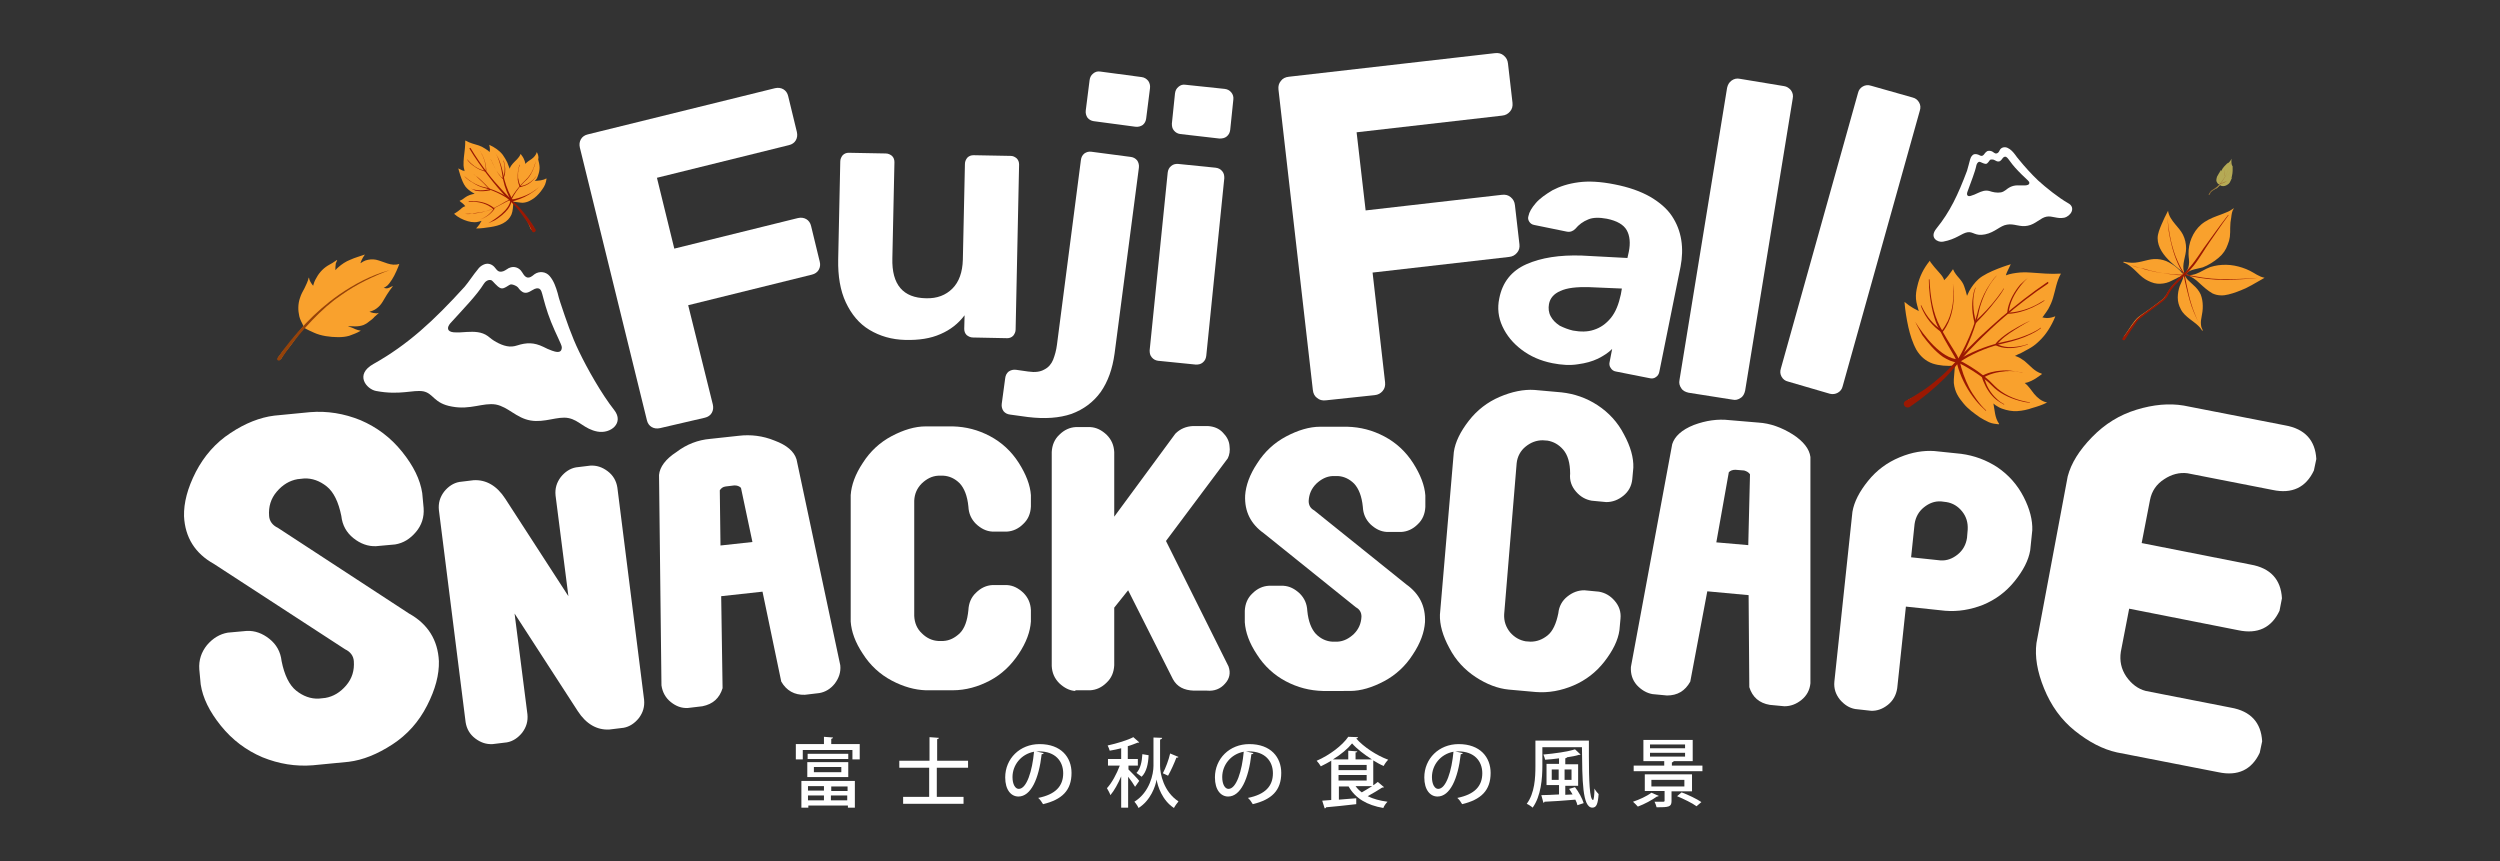 <?xml version="1.0" encoding="utf-8"?>
<!-- Generator: Adobe Illustrator 28.0.0, SVG Export Plug-In . SVG Version: 6.00 Build 0)  -->
<svg version="1.1" id="_ÉåÉCÉÑÅ__1" xmlns="http://www.w3.org/2000/svg" xmlns:xlink="http://www.w3.org/1999/xlink" x="0px"
	 y="0px" viewBox="0 0 720 248" style="enable-background:new 0 0 720 248;" xml:space="preserve">
<rect x="0" y="0" width="720" height="248" fill="#333333" stroke="none"/>
<style type="text/css">
	.st0{fill:#FFFFFF;}
	.st1{fill:#F9A12D;}
	.st2{fill:#9B1802;}
	.st3{fill:#B5AA55;}
	.st4{fill:#A07333;}
	.st5{fill:#964209;}
</style>
<g>
	<g>
		<path class="st0" d="M61.6,162.4c-5.4-3-8.3-7.6-8.6-13.7c-0.1-3.9,1-8.1,3.4-12.8c2.4-4.6,5.7-8.4,10-11.2
			c4.2-2.8,8.5-4.5,12.6-5l10.3-1c5-0.4,9.8,0.4,14.5,2.3c4.7,2,8.7,5,12,9.1s5.2,8,5.8,11.9l0.4,4.3c0.2,2.7-0.6,5-2.2,6.9
			c-1.7,2-3.6,3.2-6,3.6l-5.5,0.5c-2.3,0.1-4.5-0.7-6.5-2.3s-3.2-3.7-3.5-6.4c-0.8-4-2.2-6.9-4.2-8.5s-4.2-2.4-6.5-2.3l-1.9,0.2
			c-2.3,0.4-4.3,1.6-6,3.6s-2.4,4.3-2.2,7c0.1,1.5,1,2.7,2.5,3.4l37.8,24.7c5.4,3,8.3,7.6,8.6,13.7c0.1,3.9-1,8.1-3.4,12.8
			s-5.7,8.4-10,11.2s-8.5,4.5-12.6,5l-10.3,1c-5,0.4-9.8-0.4-14.5-2.3c-4.7-2-8.7-5-12-9.1c-3.3-4.1-5.2-8-5.8-11.9l-0.4-4.3
			c-0.2-2.7,0.6-5,2.2-7c1.7-2,3.7-3.2,6-3.6l5.5-0.5c2.3-0.1,4.5,0.7,6.5,2.3s3.2,3.7,3.5,6.4c0.8,4,2.2,6.9,4.2,8.5
			s4.2,2.4,6.5,2.3l1.9-0.2c2.3-0.4,4.3-1.6,6-3.6s2.4-4.3,2.2-7c-0.1-1.5-1-2.7-2.5-3.4L61.6,162.4z"/>
		<path class="st0" d="M141.9,214.3c-1.8,0.1-3.4-0.4-5-1.6c-1.6-1.2-2.5-2.8-2.8-4.7l-7.7-61.1c-0.2-2,0.3-3.7,1.5-5.3
			c1.2-1.5,2.7-2.5,4.4-2.8l4.1-0.5c3.6-0.2,6.7,1.6,9.1,5.3l18.2,28.1l-3.7-29c-0.2-2,0.3-3.7,1.5-5.3c1.2-1.5,2.7-2.5,4.4-2.8
			l4.1-0.5c1.8-0.1,3.4,0.4,5,1.6c1.6,1.2,2.5,2.8,2.8,4.7l7.7,61.1c0.2,2-0.3,3.7-1.5,5.3c-1.2,1.5-2.7,2.5-4.4,2.8l-4.1,0.5
			c-3.6,0.2-6.7-1.6-9.1-5.3l-18.2-28.1l3.7,29c0.2,2-0.3,3.7-1.5,5.3c-1.2,1.5-2.7,2.5-4.4,2.8L141.9,214.3z"/>
		<path class="st0" d="M204.5,126.4l8.3-0.9c3.4-0.4,6.9,0,10.3,1.4c3.5,1.3,5.6,3.1,6.3,5.4l12.6,59.3c0.2,2-0.4,3.7-1.6,5.3
			c-1.2,1.5-2.7,2.4-4.4,2.7l-4.2,0.5c-3,0.1-5.3-1.2-6.8-3.8l-5.4-25.9l-11.9,1.3l0.4,26.5c-0.9,2.9-2.8,4.6-5.8,5.2l-4.2,0.5
			c-1.8,0.1-3.4-0.5-4.9-1.7s-2.4-2.8-2.7-4.8l-0.7-60.6c0.2-2.3,1.9-4.6,5-6.6C197.8,127.9,201.1,126.7,204.5,126.4z M213.4,140.5
			c-0.5-0.5-1.1-0.7-1.9-0.7l-2.5,0.3c-0.8,0.1-1.3,0.5-1.7,1.1l0.2,15.9l9.2-1L213.4,140.5z"/>
		<path class="st0" d="M245,142.6c0.2-2.9,1.3-6,3.5-9.3c2.1-3.3,4.9-5.9,8.3-7.7c3.4-1.8,6.7-2.8,9.8-2.8h7.8
			c3.8,0.1,7.3,1,10.7,2.8c3.4,1.8,6.2,4.4,8.3,7.7c2.1,3.3,3.3,6.4,3.5,9.3v3.3c-0.1,2-0.8,3.7-2.2,5c-1.4,1.4-3,2.1-4.7,2.2h-4.2
			c-1.8-0.1-3.3-0.9-4.7-2.2c-1.4-1.4-2.1-3-2.2-5c-0.3-3.1-1.2-5.3-2.5-6.7c-1.4-1.4-3-2.1-4.7-2.2h-1.5c-1.8,0.1-3.3,0.9-4.7,2.2
			c-1.4,1.4-2.1,3-2.2,5v33.2c0.1,2,0.8,3.7,2.2,5c1.4,1.4,3,2.1,4.7,2.2h1.5c1.8-0.1,3.3-0.9,4.7-2.2c1.4-1.4,2.2-3.6,2.5-6.7
			c0.1-2,0.8-3.7,2.2-5c1.4-1.4,3-2.1,4.7-2.2h4.2c1.8,0.1,3.3,0.9,4.7,2.2c1.4,1.4,2.1,3,2.2,5v3.3c-0.2,2.9-1.3,6-3.5,9.3
			s-4.9,5.9-8.3,7.7s-7,2.8-10.7,2.8h-7.8c-3.1-0.1-6.4-1-9.8-2.8s-6.2-4.4-8.3-7.7c-2.2-3.3-3.3-6.4-3.5-9.3L245,142.6L245,142.6z"
			/>
		<path class="st0" d="M309.7,199c-1.7-0.1-3.2-0.9-4.6-2.2c-1.4-1.4-2.1-3-2.2-5v-61.6c0.1-2,0.8-3.7,2.2-5c1.4-1.4,3-2.1,4.7-2.2
			h4.2c1.8,0.1,3.3,0.9,4.7,2.2c1.4,1.4,2.1,3,2.2,5v18.6l17.6-23.9c1.4-1.4,3.1-2.1,5.1-2.2h4.2c1.8,0.1,3.3,0.7,4.4,1.9
			c1.1,1.1,1.8,2.4,1.9,3.8c0.2,1.4,0,2.6-0.5,3.6l-17.8,23.8l18,36.1c0.7,1.9,0.3,3.6-1,5c-1.3,1.5-3.1,2.2-5.2,2h-3.8
			c-2.8-0.1-4.8-1.1-6-3.3L324.9,170l-4,5v16.6c-0.1,2-0.8,3.7-2.2,5c-1.4,1.4-3,2.1-4.7,2.2h-4.3L309.7,199L309.7,199z"/>
		<path class="st0" d="M364,153.6c-3.8-2.7-5.6-6.3-5.4-10.9c0.2-2.9,1.3-6,3.5-9.3c2.1-3.3,4.9-5.9,8.3-7.7
			c3.4-1.8,6.7-2.8,9.8-2.8h7.8c3.8,0.1,7.3,1,10.7,2.8c3.4,1.8,6.2,4.4,8.3,7.7c2.1,3.3,3.3,6.4,3.5,9.3v3.3c-0.1,2-0.8,3.7-2.2,5
			c-1.4,1.4-3,2.1-4.7,2.2h-4.2c-1.8-0.1-3.3-0.9-4.7-2.2c-1.4-1.4-2.1-3-2.2-5c-0.3-3.1-1.2-5.3-2.5-6.7c-1.4-1.4-3-2.1-4.7-2.2
			h-1.5c-1.8,0.1-3.3,0.9-4.7,2.2c-1.4,1.4-2.1,3-2.2,5c0,1.2,0.5,2.1,1.6,2.7l26.5,21.3c3.8,2.7,5.6,6.3,5.4,10.9
			c-0.2,2.9-1.3,6-3.5,9.3c-2.1,3.3-4.9,5.9-8.3,7.7s-6.7,2.8-9.8,2.8H381c-3.8-0.1-7.3-1-10.7-2.8c-3.4-1.8-6.2-4.4-8.3-7.7
			c-2.2-3.3-3.3-6.4-3.5-9.3v-3.3c0.1-2,0.8-3.7,2.2-5c1.4-1.4,3-2.1,4.7-2.2h4.2c1.8,0.1,3.3,0.9,4.7,2.2c1.4,1.4,2.1,3,2.2,5
			c0.3,3.1,1.2,5.3,2.5,6.7c1.4,1.4,3,2.1,4.7,2.2h1.5c1.8-0.1,3.3-0.9,4.7-2.2c1.4-1.4,2.1-3,2.2-5c0-1.2-0.5-2.1-1.6-2.7
			L364,153.6z"/>
		<path class="st0" d="M418.7,130.2c0.4-2.9,1.9-5.9,4.3-9s5.4-5.4,8.9-6.9s6.9-2.2,10-2l7.8,0.7c3.7,0.4,7.2,1.6,10.4,3.7
			c3.2,2.1,5.8,4.9,7.6,8.4c1.9,3.5,2.8,6.7,2.7,9.6l-0.3,3.3c-0.2,2-1.1,3.6-2.6,4.8s-3.1,1.8-4.9,1.8l-4.2-0.4
			c-1.7-0.3-3.2-1.1-4.5-2.6s-1.9-3.2-1.7-5.2c0-3.1-0.7-5.4-2-6.9s-2.8-2.3-4.5-2.6l-1.4-0.1c-1.8,0-3.4,0.6-4.9,1.8
			c-1.5,1.2-2.4,2.9-2.6,4.8l-3.6,43.5c-0.1,2,0.5,3.7,1.7,5.2c1.3,1.5,2.8,2.3,4.5,2.6l1.4,0.1c1.8,0,3.4-0.6,4.9-1.8
			s2.5-3.4,3.1-6.4c0.2-2,1.1-3.6,2.6-4.8s3.1-1.8,4.9-1.8l4.2,0.4c1.7,0.3,3.2,1.1,4.5,2.6s1.9,3.2,1.7,5.2l-0.3,3.3
			c-0.4,2.9-1.9,5.9-4.3,9s-5.4,5.4-8.9,6.9s-7.2,2.2-10.9,1.9l-7.8-0.7c-3.1-0.3-6.3-1.5-9.5-3.6s-5.8-4.9-7.6-8.4
			c-1.9-3.5-2.8-6.7-2.7-9.6L418.7,130.2z"/>
		<path class="st0" d="M498.1,121l8.3,0.7c3.4,0.2,6.7,1.4,9.9,3.4c3.1,2,4.8,4.2,5.1,6.5v65.2c-0.2,2-1.1,3.6-2.6,4.8
			s-3.1,1.8-4.9,1.8l-4.2-0.4c-3-0.5-5-2.2-5.9-5.1l-0.2-26.5l-11.9-1.1l-4.9,26c-1.5,2.7-3.7,4-6.7,4l-4.2-0.4
			c-1.7-0.3-3.2-1.2-4.5-2.6c-1.3-1.5-1.8-3.2-1.7-5.2l11.9-64.2c0.7-2.2,2.7-4.1,6.2-5.5C491.3,121.1,494.7,120.6,498.1,121z
			 M504,136.6c-0.4-0.6-1-0.9-1.7-1.1l-2.5-0.2c-0.8,0-1.4,0.2-1.9,0.7l-3.6,20.2l9.2,0.8L504,136.6z"/>
		<path class="st0" d="M534.3,204.2c-1.7-0.3-3.1-1.2-4.4-2.7c-1.2-1.5-1.8-3.2-1.6-5.2l5.2-48.9c0.5-2.9,2-5.8,4.5-8.9
			c2.5-3.1,5.5-5.3,9.1-6.8s6.9-2,10-1.8l7.7,0.8c3.8,0.5,7.3,1.8,10.5,3.9c3.2,2.2,5.7,5,7.5,8.5s2.6,6.7,2.5,9.6l-0.6,5.8
			c-0.5,2.9-2,5.8-4.5,8.9c-2.5,3.1-5.5,5.3-9.1,6.8c-3.6,1.4-7.2,2-10.9,1.7l-11.3-1.2l-2.5,23.5c-0.3,2-1.2,3.6-2.7,4.8
			s-3.2,1.8-4.9,1.7L534.3,204.2z M566.7,152.5c0.1-2-0.4-3.7-1.6-5.2c-1.2-1.5-2.7-2.4-4.5-2.7l-1.6-0.2c-1.8-0.1-3.4,0.5-4.9,1.7
			s-2.4,2.8-2.7,4.8l-1,9.6l8.5,0.9c1.8,0.1,3.4-0.5,4.9-1.7s2.4-2.8,2.7-4.8L566.7,152.5z"/>
		<path class="st0" d="M595.5,137.2c1-3.8,3.3-7.5,7-11.3s7.9-6.4,12.8-7.9c4.9-1.5,9.4-1.9,13.6-1.2l29.2,5.7c5.7,1,8.7,4.3,9,9.7
			l-0.7,3.3c-2.3,4.9-6.3,6.8-11.9,5.6l-24.5-4.8c-2.3-0.3-4.6,0.3-6.7,1.7c-2.2,1.4-3.6,3.4-4.1,6l-2.4,12.4l31.4,6.2
			c5.7,1,8.7,4.3,9,9.7l-0.7,3.6c-2.3,4.9-6.3,6.8-11.9,5.6l-31.4-6.2l-2.4,12.4c-0.4,2.6,0.1,5,1.6,7.2c1.5,2.1,3.3,3.5,5.6,4.1
			l24.5,4.8c5.7,1,8.7,4.3,9,9.7l-0.7,3.3c-2.3,4.9-6.3,6.8-11.9,5.6l-29.2-5.7c-4.1-0.9-8.1-3-12.1-6.2s-6.9-7.3-8.9-12.2
			s-2.7-9.2-2.2-13.1L595.5,137.2z"/>
	</g>
	<g>
		<path class="st0" d="M190.1,123.3c-0.9,0.2-1.7,0.1-2.4-0.3s-1.2-1.1-1.4-2L167,42.5c-0.2-0.9-0.1-1.7,0.3-2.4
			c0.4-0.7,1.1-1.2,2-1.4l53.9-13.3c0.9-0.2,1.7-0.1,2.4,0.3s1.2,1.1,1.4,2l2.5,10.3c0.2,0.9,0.1,1.7-0.3,2.4
			c-0.4,0.7-1.1,1.2-2,1.4l-38,9.4l5,20.4l35.6-8.8c0.9-0.2,1.7-0.1,2.4,0.3c0.7,0.4,1.2,1.1,1.4,2l2.5,10.3
			c0.2,0.8,0.1,1.6-0.3,2.3c-0.4,0.7-1.1,1.2-2,1.4l-35.6,8.8l7.1,28.6c0.2,0.9,0.1,1.7-0.3,2.4c-0.4,0.7-1.1,1.2-2,1.4L190.1,123.3
			z"/>
		<path class="st0" d="M260.7,97.9c-3.9-0.1-7.3-1.1-10.3-2.9s-5.2-4.5-6.8-7.9s-2.3-7.6-2.2-12.4l0.6-28.2c0-0.7,0.3-1.3,0.7-1.8
			c0.5-0.5,1.1-0.7,1.7-0.7l10.7,0.2c0.7,0,1.3,0.3,1.8,0.7c0.5,0.5,0.7,1.1,0.7,1.8L257,74.4c-0.2,7.6,3.1,11.4,9.7,11.5
			c3.2,0.1,5.7-0.9,7.6-2.8s2.9-4.7,3-8.3l0.6-27.6c0-0.7,0.3-1.3,0.7-1.8c0.5-0.5,1.1-0.7,1.8-0.7l10.7,0.2c0.7,0,1.2,0.3,1.7,0.7
			c0.5,0.5,0.7,1.1,0.7,1.8l-1,47.5c0,0.7-0.3,1.3-0.7,1.8c-0.5,0.5-1.1,0.7-1.7,0.7l-9.9-0.2c-0.7,0-1.3-0.3-1.8-0.7
			c-0.5-0.5-0.7-1.1-0.7-1.8l0.1-3.9c-1.8,2.4-4.1,4.2-6.9,5.4C268,97.5,264.6,98,260.7,97.9z"/>
		<path class="st0" d="M290.9,119.4c-0.8-0.1-1.4-0.4-1.9-1c-0.4-0.6-0.6-1.3-0.5-2.1l1-7.4c0.1-0.8,0.4-1.4,1-1.9
			c0.6-0.4,1.3-0.6,2.1-0.5l3.5,0.5c2,0.3,3.5,0.1,4.7-0.6c1.2-0.6,2-1.6,2.5-2.8c0.5-1.3,0.9-2.7,1.1-4.3l6.9-53.2
			c0.1-0.8,0.4-1.4,1-1.9c0.6-0.4,1.2-0.6,2-0.5l11.4,1.5c0.7,0.1,1.3,0.4,1.8,1c0.4,0.6,0.6,1.3,0.5,2.1l-7,53.5
			c-0.6,4.4-1.9,8.1-4,11.1c-2.1,2.9-4.9,5-8.4,6.3c-3.5,1.2-7.7,1.5-12.6,0.9L290.9,119.4z M315,34.9c-0.7-0.1-1.3-0.4-1.8-1
			c-0.4-0.6-0.6-1.3-0.5-2.1l1.1-8.7c0.1-0.8,0.4-1.4,1-1.9s1.2-0.7,2-0.6l12,1.6c0.8,0.1,1.4,0.5,1.9,1.1c0.4,0.6,0.6,1.3,0.5,2.1
			l-1.1,8.7c-0.1,0.8-0.4,1.4-1,1.9c-0.6,0.4-1.3,0.6-2.1,0.5L315,34.9z"/>
		<path class="st0" d="M339.9,38.6c-0.7-0.1-1.3-0.4-1.8-1s-0.6-1.2-0.6-2l0.9-8.7c0.1-0.8,0.4-1.4,1-1.9s1.2-0.7,1.9-0.6l11.4,1.2
			c0.8,0.1,1.4,0.4,1.9,1s0.7,1.3,0.6,2.1l-0.9,8.7c-0.1,0.8-0.4,1.4-1,1.9s-1.3,0.6-2.1,0.6L339.9,38.6z M333.5,103.9
			c-0.7-0.1-1.3-0.4-1.8-1s-0.6-1.2-0.6-2l5.2-51.2c0.1-0.8,0.4-1.4,1-1.9s1.2-0.6,1.9-0.6l10.9,1.1c0.8,0.1,1.4,0.4,1.9,1
			s0.6,1.2,0.6,2l-5.2,51.2c-0.1,0.8-0.4,1.4-1,1.9s-1.2,0.6-2,0.6L333.5,103.9z"/>
		<path class="st0" d="M381.8,115.3c-1,0.1-1.8-0.1-2.5-0.7c-0.7-0.5-1.1-1.3-1.2-2.3l-9.9-86.5c-0.1-1,0.1-1.8,0.7-2.5
			c0.5-0.7,1.3-1.1,2.3-1.2l59.4-6.8c1-0.1,1.8,0.1,2.5,0.7c0.7,0.6,1.1,1.3,1.2,2.3l1.3,11.3c0.1,1-0.1,1.8-0.7,2.5
			s-1.3,1.1-2.3,1.2l-41.9,4.8l2.6,22.5l39.3-4.5c1-0.1,1.8,0.1,2.5,0.7c0.7,0.6,1.1,1.3,1.2,2.3l1.3,11.3c0.1,0.9-0.1,1.7-0.7,2.4
			c-0.6,0.7-1.3,1.1-2.3,1.2l-39.3,4.5l3.6,31.6c0.1,1-0.1,1.8-0.7,2.5s-1.3,1.1-2.3,1.2L381.8,115.3z"/>
		<path class="st0" d="M447.1,104.6c-3.5-0.7-6.4-2-8.9-3.9s-4.3-4.1-5.5-6.7s-1.5-5.3-0.9-8.1c0.9-4.6,3.5-7.9,7.8-9.8
			s9.6-2.7,15.9-2.5l13.2,0.7l0.4-1.8c0.5-2.5,0.3-4.6-0.6-6.2s-2.8-2.7-5.7-3.3c-2.2-0.4-4-0.4-5.4,0.2c-1.5,0.6-2.7,1.5-3.7,2.7
			c-0.7,0.7-1.5,1-2.5,0.8l-9.3-1.9c-0.7-0.1-1.2-0.5-1.5-1s-0.4-1-0.2-1.6c0.2-1.1,0.9-2.3,2.1-3.7c1.1-1.3,2.8-2.5,4.8-3.7
			c2.1-1.1,4.5-1.9,7.5-2.3c2.9-0.4,6.4-0.2,10.4,0.6c4.1,0.8,7.5,2,10.3,3.6c2.7,1.6,4.8,3.4,6.2,5.5c1.4,2.1,2.3,4.4,2.7,6.9
			c0.4,2.5,0.3,5.1-0.2,7.7l-6.1,30.2c-0.1,0.7-0.5,1.3-1,1.6c-0.5,0.4-1.2,0.5-1.9,0.3l-9.6-1.9c-0.7-0.1-1.2-0.5-1.5-1
			c-0.4-0.5-0.5-1.2-0.3-1.9l0.7-3.6c-1.1,1.1-2.5,2-4.1,2.8c-1.7,0.8-3.5,1.3-5.7,1.6C452.1,105.3,449.7,105.1,447.1,104.6z
			 M453,95.2c2.2,0.4,4.2,0.4,6-0.2c1.9-0.6,3.5-1.7,4.9-3.4c1.4-1.7,2.3-4,2.9-6.8l0.3-1.7l-9.4-0.4c-3.6-0.1-6.4,0.2-8.3,1.1
			c-1.9,0.8-3,2.1-3.3,3.8c-0.2,1.2-0.1,2.4,0.5,3.5s1.4,1.9,2.6,2.7C450.4,94.4,451.7,94.9,453,95.2z"/>
		<path class="st0" d="M486.3,113.1c-0.9-0.2-1.7-0.6-2.1-1.3c-0.5-0.7-0.7-1.5-0.5-2.4l13.7-84.1c0.2-0.9,0.6-1.6,1.3-2.1
			c0.7-0.5,1.5-0.7,2.4-0.5l12.7,2.1c0.8,0.1,1.5,0.6,2,1.2c0.5,0.7,0.7,1.5,0.5,2.4l-13.7,84.1c-0.2,0.9-0.6,1.7-1.3,2.1
			c-0.7,0.5-1.5,0.7-2.3,0.5L486.3,113.1z"/>
		<path class="st0" d="M515,109.9c-0.9-0.2-1.5-0.7-1.9-1.4c-0.4-0.7-0.5-1.5-0.2-2.4l22.2-79.3c0.2-0.9,0.7-1.5,1.4-1.9
			s1.5-0.5,2.4-0.2l12,3.4c0.8,0.2,1.4,0.7,1.8,1.4c0.4,0.7,0.5,1.5,0.2,2.4l-22.2,79.3c-0.2,0.9-0.7,1.5-1.4,1.9s-1.5,0.5-2.3,0.3
			L515,109.9z"/>
	</g>
	<g>
		<path class="st0" d="M239.4,214.3h8.2v4.4h-2.1V216h-14.3v2.7h-2v-4.4h8.1v-2.1l2.6,0.2c0,0.2-0.2,0.3-0.5,0.4V214.3z
			 M230.8,232.6v-7.7h15.4v7.7h-2V232h-11.4v0.6H230.8z M232.5,223.8v-4.3h11.8v4.3H232.5z M244.3,217.1v1.5h-11.7v-1.5H244.3z
			 M237.3,226.4h-4.6v1.3h4.6V226.4z M232.7,230.5h4.6v-1.4h-4.6V230.5z M234.4,220.9v1.5h7.9v-1.5H234.4z M244.1,227.8v-1.3h-4.7
			v1.3H244.1z M239.3,230.5h4.7v-1.4h-4.7V230.5z"/>
		<path class="st0" d="M278.7,221.1h-8.9v8.4h7.7v2h-17.4v-2h7.5v-8.4H259v-2h8.7v-6.8l2.7,0.2c0,0.2-0.2,0.3-0.5,0.4v6.2h8.9v2
			L278.7,221.1L278.7,221.1z"/>
		<path class="st0" d="M300.6,216.9c-0.1,0.2-0.3,0.3-0.6,0.3c-0.8,7.1-3.1,12.2-6.7,12.2c-2.1,0-3.8-1.9-3.8-5.5
			c0-5.4,4.2-9.6,9.9-9.6c6.2,0,9.2,3.8,9.2,8.3c0,5.1-2.8,7.7-8.2,9c-0.3-0.5-0.8-1.3-1.4-1.8c5-1,7.2-3.4,7.2-7.1
			c0-3.5-2.3-6.3-6.9-6.3c-0.3,0-0.6,0-0.9,0L300.6,216.9z M297.8,216.5c-3.8,0.7-6.2,3.9-6.2,7.3c0,2.1,0.8,3.4,1.8,3.4
			C295.7,227.2,297.3,222,297.8,216.5z"/>
		<path class="st0" d="M325,221.6c0.7,0.7,2.7,2.7,3.1,3.3l-1.2,1.7c-0.4-0.7-1.2-1.9-2-2.9v8.9h-2v-9c-0.9,2.1-2,4.1-3.1,5.4
			c-0.2-0.6-0.7-1.5-1-2c1.4-1.5,2.8-4.1,3.7-6.5h-3.4v-1.9h3.8v-3.1c-1.1,0.3-2.2,0.5-3.3,0.7c-0.1-0.4-0.4-1.1-0.6-1.5
			c2.7-0.6,5.7-1.5,7.4-2.4l1.7,1.5c-0.1,0.1-0.2,0.1-0.5,0.1c-0.8,0.3-1.7,0.7-2.8,1v3.7h2.9v1.9H325V221.6z M334.7,212.5
			c0,0.2-0.2,0.4-0.6,0.5v7.6c0,2.2,1,7.4,5.3,10.2c-0.4,0.5-1,1.3-1.3,1.9c-3.4-2.2-4.7-6.3-5-8.2l0,0c-0.3,1.9-1.7,6-5.2,8.2
			c-0.2-0.5-0.8-1.4-1.2-1.8c4.5-2.8,5.5-8.1,5.5-10.3v-8.2L334.7,212.5z M330.8,217.5c-0.1,2.5-0.6,4.8-2,6.2l-1.5-1.1
			c1.1-1.1,1.6-3.2,1.7-5.4L330.8,217.5z M339.4,218c-0.1,0.2-0.3,0.2-0.6,0.2c-0.6,1.6-1.6,3.8-2.4,5.2l-1.5-0.7
			c0.8-1.5,1.7-3.9,2.1-5.7L339.4,218z"/>
		<path class="st0" d="M361,216.9c-0.1,0.2-0.3,0.3-0.6,0.3c-0.8,7.1-3.1,12.2-6.7,12.2c-2.1,0-3.8-1.9-3.8-5.5
			c0-5.4,4.2-9.6,9.9-9.6c6.2,0,9.2,3.8,9.2,8.3c0,5.1-2.8,7.7-8.2,9c-0.3-0.5-0.8-1.3-1.4-1.8c5-1,7.2-3.4,7.2-7.1
			c0-3.5-2.3-6.3-6.9-6.3c-0.3,0-0.6,0-0.9,0L361,216.9z M358.2,216.5c-3.8,0.7-6.2,3.9-6.2,7.3c0,2.1,0.8,3.4,1.8,3.4
			C356.1,227.2,357.7,222,358.2,216.5z"/>
		<path class="st0" d="M395.6,226.1c0.4-0.3,0.8-0.6,1.2-0.9l1.8,1.5c-0.1,0.1-0.2,0.1-0.3,0.1c-0.1,0-0.1,0-0.2,0
			c-1.1,0.7-2.7,1.7-4.2,2.5c1.6,0.8,3.5,1.3,5.7,1.6c-0.4,0.4-1,1.2-1.2,1.8c-4.7-0.8-8.1-2.8-10-6.2h-2.8v3.8
			c1.6-0.1,3.3-0.3,5-0.4v1.7c-3.2,0.4-6.6,0.7-8.7,0.9c0,0.2-0.2,0.3-0.4,0.3l-0.7-2.2l2.6-0.2v-11.3c-1,0.6-2,1.1-3,1.6
			c-0.3-0.5-0.8-1.2-1.2-1.6c3.7-1.6,7.4-4.4,9.1-6.9l2.8,0.1c0,0.2-0.2,0.3-0.5,0.4c2.1,2.4,5.9,4.9,9.2,6.1
			c-0.5,0.5-1,1.2-1.3,1.8c-1-0.4-2-1-3-1.6v7.1L395.6,226.1L395.6,226.1z M390.5,218.7h4.6c-2.2-1.4-4.3-3-5.7-4.6
			c-1.2,1.5-3.2,3.2-5.5,4.6h4.4v-2.5l2.6,0.2c0,0.2-0.2,0.3-0.5,0.3v2H390.5z M385.5,220.3v1.5h8.1v-1.5H385.5z M385.5,223.2v1.6
			h8.1v-1.6H385.5z M390.4,226.4c0.5,0.7,1.1,1.3,1.8,1.8c0.9-0.5,2-1.2,3-1.8H390.4z"/>
		<path class="st0" d="M421.3,216.9c-0.1,0.2-0.3,0.3-0.6,0.3c-0.8,7.1-3.1,12.2-6.7,12.2c-2.1,0-3.8-1.9-3.8-5.5
			c0-5.4,4.2-9.6,9.9-9.6c6.2,0,9.2,3.8,9.2,8.3c0,5.1-2.8,7.7-8.2,9c-0.3-0.5-0.8-1.3-1.4-1.8c5-1,7.2-3.4,7.2-7.1
			c0-3.5-2.3-6.3-6.9-6.3c-0.3,0-0.6,0-0.9,0L421.3,216.9z M418.6,216.5c-3.8,0.7-6.2,3.9-6.2,7.3c0,2.1,0.8,3.4,1.8,3.4
			C416.5,227.2,418.1,222,418.6,216.5z"/>
		<path class="st0" d="M442.2,213.3h15.4c0,1.5,0,3,0,4.5c0,6.8,0.2,12.6,1.2,12.6c0.2,0,0.4-1.4,0.4-3.3c0.3,0.6,0.8,1.2,1.2,1.6
			c-0.2,2.8-0.6,3.9-1.8,3.9c-2.9,0-2.9-7.9-3-17.4h-11.4v5.4c0,3.6-0.4,8.7-2.8,12c-0.3-0.3-1.2-0.9-1.7-1.1
			c2.3-3.1,2.5-7.5,2.5-10.9L442.2,213.3L442.2,213.3z M452.9,228.8c-0.3-0.6-0.7-1.1-1-1.6l1.7-0.5c1.1,1.4,2.1,3.3,2.5,4.6
			l-1.8,0.6c-0.1-0.5-0.3-1-0.6-1.6c-3.3,0.3-6.7,0.5-8.9,0.6c0,0.2-0.2,0.3-0.3,0.3l-0.6-2.2c1.3,0,3.1-0.1,5.1-0.2v-2.7h-3.6V220
			h3.6v-1.6c-1.3,0.2-2.7,0.3-4,0.4c-0.1-0.4-0.3-1.1-0.5-1.5c3.3-0.3,7-0.8,9.1-1.5l1.6,1.5c-0.1,0.1-0.1,0.1-0.5,0.1
			c-0.9,0.3-2.1,0.5-3.4,0.7c0,0.1-0.2,0.2-0.5,0.3v1.7h3.7v6.2h-3.7v2.6L452.9,228.8z M446.9,224.6h2v-3h-2V224.6z M452.6,221.6h-2
			v3h2V221.6z"/>
		<path class="st0" d="M477.7,229.2c-0.1,0.2-0.3,0.2-0.5,0.2c-1.4,1-3.6,2.2-5.5,2.9c-0.3-0.4-1-1-1.4-1.4c1.8-0.6,4-1.6,5.3-2.6
			L477.7,229.2z M481.4,220.5h8.9v1.6h-19.8v-1.6h8.8v-1.3h-6v-6.1h14.2v6.1h-5.9l0,0h0.4c0,0.2-0.2,0.3-0.5,0.4v0.9L481.4,220.5
			L481.4,220.5z M487.2,227.9h-5.8v2.8c0,1.7-0.8,1.8-4.3,1.8c-0.1-0.5-0.4-1.2-0.6-1.6c1,0,2.2,0,2.5,0s0.4-0.1,0.4-0.3v-2.8h-5.7
			V223h13.6v4.9H487.2z M475.2,214.4v1.1h10.1v-1.1H475.2z M475.2,216.8v1.1h10.1v-1.1H475.2z M475.6,224.6v1.9h9.5v-1.9H475.6z
			 M488.6,232.2c-1.2-0.9-3.7-2.1-5.6-2.9l1.3-1.1c1.9,0.7,4.4,1.9,5.7,2.8L488.6,232.2z"/>
	</g>
	<g id="_x33__00000062873032484551550120000009159378509617216910_">
		<path id="_x32_6_00000085972621372524375910000004833423526630847132_" class="st1" d="M589.5,115.9c-1.5-0.3-2.7-1.3-3.7-2.5
			c-0.8-1-1.6-2.3-2.7-3.1c0.7-0.1,1.3-0.3,1.9-0.6c1.1-0.5,2-1.2,3-1.9c0.1,0,0-0.2,0-0.2c-2.1-0.6-3.3-2.3-4.9-3.6
			c-0.7-0.5-1.4-1-2.2-1.3c-0.2-0.1-0.4-0.1-0.6-0.2c0.3-0.1,0.6-0.3,0.8-0.4c0.8-0.3,1.5-0.7,2.2-1.1c1.4-0.7,2.7-1.5,3.8-2.6
			c2.1-1.9,3.7-4.5,4.8-7.2c0-0.1,0-0.1,0-0.1c-0.8,0.3-1.5,0.5-2.4,0.5c-0.4,0-0.9-0.1-1.3-0.2c0.2-0.2,0.4-0.5,0.6-0.8
			c0.4-0.5,0.7-1,1.1-1.6c0.6-1.1,1.1-2.2,1.4-3.3c0.7-2.3,1-4.7,2.2-6.8c0-0.1,0-0.1,0-0.1c-2.9,0.2-5.8-0.1-8.7-0.3
			c-1.4-0.1-2.7-0.1-4.1,0.1c-0.7,0.1-1.4,0.2-2.1,0.4c-0.3,0.1-0.6,0.2-0.9,0.3c0.1-0.4,0.2-0.7,0.4-1.1c0.3-0.7,0.7-1.4,1-2.1l0,0
			c0,0-6.8,2-9.3,4.3c-1.1,1-2,2.2-2.7,3.5c-0.2,0.4-0.4,0.9-0.6,1.3c-0.2-0.9-0.5-1.8-0.8-2.7c-0.3-0.9-0.8-1.6-1.4-2.3
			c-0.7-0.8-1.4-1.6-1.8-2.6c0-0.1-0.1,0-0.1,0c-0.1,0.1-0.1,0.2-0.2,0.3c-0.7,1-1.4,2-2.3,2.8c-0.2-0.9-0.9-1.6-1.5-2.3
			c-0.9-1-1.7-1.9-2.5-3c0,0,0,0,0-0.1s-0.1-0.2-0.1-0.2l-0.1,0.1c-1.7,2.1-2.9,4.5-3.5,7.2c-0.3,1.2-0.5,2.4-0.4,3.7
			c0.1,1.2,0.5,2.3,0.8,3.5c-0.6-0.4-1.2-0.6-1.8-1c-0.7-0.4-1.4-0.9-2.1-1.5c-0.2-0.2-0.2-0.1-0.2,0c0.2,2.4,0.6,4.8,1.1,7.1
			c0.5,2.2,1.2,4.5,2.3,6.5c1.1,1.9,2.7,3.3,4.7,4c1.8,0.6,4.3,0.8,6.2,0.6c-0.8,0.9-2.2,2.1-3.1,2.9c-6.9,6.2-8.4,5.9-10.2,7
			c-0.8,0.5,0.1,2,0.9,1.4c5.1-3.6,11.9-10.5,12.6-11.3c0,1-0.4,4-0.3,5c0.3,2.7,1.4,4.2,2.8,5.9c1.3,1.6,3,2.8,4.7,4
			c0.8,0.5,1.7,1,2.6,1.4c0.9,0.4,1.9,0.5,2.8,0.6c0.1,0,0.2-0.1,0.1-0.2c-1.2-1.7-1.2-3.8-1.6-5.8c0.2,0.2,0.4,0.3,0.6,0.5
			c0.6,0.4,1.3,0.8,1.9,1c1.4,0.5,2.9,0.8,4.4,0.7c1.5-0.1,2.9-0.4,4.3-0.9c1.4-0.4,3-0.9,4.3-1.6
			C589.7,116,589.6,115.9,589.5,115.9z"/>
		<g>
			<g>
				<path class="st2" d="M589.8,81.7c-4.4,2.9-8.6,6.2-12.6,9.6c-2.7,2.3-5.4,4.9-7.9,7.4c-1.5,1.5-3.2,3.3-4.5,4.9
					c-0.4,0.4-1.3,1.5-1.6,1.9c-0.9,1.1-1.9,2.1-2.8,3.1c-3.2,3.2-6.7,6.1-10.4,8.6c-0.5,0.3-1.1,0.2-1.5-0.3s-0.2-1.2,0.4-1.5
					c1.9-1,3.8-2.2,5.6-3.4c1.8-1.3,3.5-2.7,5.2-4.2c1.6-1.5,3.1-3.2,4.6-4.8c1.8-2,4-4.1,5.9-6c2-1.9,4.2-3.8,6.2-5.6
					c4.3-3.6,8.7-7.1,13.3-10.2c0.1,0,0.2,0,0.2,0C589.9,81.6,589.9,81.7,589.8,81.7L589.8,81.7z"/>
			</g>
		</g>
		<g>
			<g>
				<path class="st2" d="M575.2,79.2c-2.1,2.3-3.6,5.1-4.6,8.1c-0.3,0.8-0.5,1.6-0.7,2.5c-0.1,0.7-0.3,1.4-0.5,2.1
					c-1.2,4.3-3,8.4-5.1,12.3l-0.5-0.5c0.5-0.3,0.9-0.6,1.4-0.8c3.8-2.1,7.9-3.6,12.1-4.5c2.6-0.5,5.2-1.3,7.6-2.4
					c1-0.5,1.9-0.9,2.8-1.6h0.1v0.1c-0.9,0.7-1.8,1.2-2.8,1.7c-2.4,1.2-5,2-7.6,2.6c-4.1,0.9-8.2,2.5-11.8,4.7
					c-0.5,0.3-0.9,0.6-1.4,0.8c-0.3,0.2-0.7-0.2-0.5-0.5c1.7-2.9,3.2-6,4.4-9.2c0.5-1.3,0.9-2.7,1.3-4.1c0.2-0.8,0.4-1.7,0.7-2.5
					c0.7-2.2,1.7-4.3,3-6.2C573.7,80.9,574.4,79.9,575.2,79.2C575.2,79.1,575.2,79.1,575.2,79.2C575.3,79.1,575.3,79.2,575.2,79.2
					L575.2,79.2z"/>
			</g>
		</g>
		<g>
			<g>
				<path class="st2" d="M555.7,80.5c0.2,4.6,0.9,9.6,3.1,13.7c1.2,2.3,2.6,4.6,4,6.8c0.5,0.8,1,1.6,1.4,2.5
					c0.1,0.1,0.1,0.3,0.1,0.5l-0.2-0.3c0.5,0.2,0.9,0.5,1.4,0.7c2.7,1.5,5.2,3.2,7.4,5.2c0.5,0.5,1.1,1.1,1.6,1.6
					c2.3,2.3,5.4,3.7,8.6,4.4c0.5,0.1,1,0.2,1.5,0.3c0,0,0.1,0,0,0.1c0,0,0,0.1-0.1,0c-1-0.1-2-0.3-3-0.6c-2.9-0.8-5.8-2.2-7.9-4.4
					c-0.4-0.4-0.9-0.9-1.4-1.3c-2.6-2.1-5.5-3.9-8.5-5.4c-0.1-0.1-0.2-0.2-0.2-0.3c-0.1-0.4-0.4-0.9-0.6-1.3
					c-1.3-2.3-2.7-4.5-3.9-6.9c-0.7-1.3-1.4-2.6-1.8-4c-0.7-2.1-1.1-4.4-1.4-6.6c-0.2-1.6-0.3-3.2-0.3-4.7
					C555.6,80.4,555.7,80.4,555.7,80.5C555.7,80.4,555.7,80.4,555.7,80.5L555.7,80.5z"/>
			</g>
		</g>
		<g>
			<g>
				<path class="st2" d="M551.6,92.7c2.4,3.9,7.5,10.6,12.4,10.8c0.2,0,0.4,0.2,0.4,0.4c0.5,2.7,1.5,5.3,2.7,7.7
					c0.6,1.2,1.4,2.4,2.2,3.5s1.7,2.2,2.7,3.1v0.1h-0.1c-1-0.9-2-1.9-2.9-3c-2.2-2.7-3.9-5.8-5-9.2c-0.2-0.7-0.4-1.4-0.6-2.1
					l0.4,0.4c-1.5-0.1-2.9-0.8-4.2-1.6c-2.4-1.7-4.3-4-6-6.3C553,95.3,552.2,94,551.6,92.7C551.5,92.8,551.5,92.7,551.6,92.7
					L551.6,92.7L551.6,92.7z"/>
			</g>
		</g>
		<g>
			<g>
				<path class="st2" d="M562.5,82c0.1,0.6,0.1,1.2,0.2,1.8c0.1,3.5-0.4,7.2-2.2,10.3c-0.3,0.5-0.6,1-1,1.5
					c-0.1,0.1-0.2,0.1-0.3,0.1c-2.6-1.7-4.6-4.2-5.8-7.1l-0.2-0.6v-0.1h0.1l0.3,0.6c1.3,2.7,3.3,5.2,5.9,6.7l-0.3,0.1
					c0.7-0.9,1.3-1.9,1.8-2.9c1.4-3.1,1.8-6.7,1.5-10.1v-0.1v-0.1C562.4,82,562.4,82,562.5,82L562.5,82L562.5,82z"/>
			</g>
		</g>
		<g>
			<g>
				<path class="st2" d="M582.5,107.4c-0.3-0.1-0.9-0.2-1.2-0.3c-0.5-0.1-1.1-0.2-1.6-0.2c-0.4,0-1-0.1-1.4,0c-0.4,0-0.9,0-1.3,0.1
					c-0.1,0-0.8,0.1-0.9,0.1c-0.4,0.1-0.7,0.1-1.1,0.2c-1.3,0.3-2.5,0.7-3.7,1.4l0.1-0.3c0.5,2.5,1.8,4.8,3.7,6.5
					c0.6,0.6,1.3,1.1,2.1,1.5c0,0,0,0,0,0.1c0,0,0,0-0.1,0c-0.8-0.4-1.5-0.9-2.2-1.4c-1.7-1.4-2.9-3.3-3.7-5.3
					c-0.2-0.4-0.3-0.8-0.4-1.3c0-0.1,0-0.2,0.1-0.3c1.1-0.6,2.3-1,3.5-1.2c0.1,0,0.4-0.1,0.5-0.1c0.3,0,0.6-0.1,0.9-0.1
					c0.3,0,0.9-0.1,1.1-0.1c1.3-0.1,2.7,0.1,4,0.3c0.2,0,0.5,0.1,0.7,0.2l0.7,0.2C582.6,107.3,582.6,107.3,582.5,107.4
					C582.6,107.4,582.6,107.4,582.5,107.4L582.5,107.4z"/>
			</g>
		</g>
		<g>
			<g>
				<path class="st2" d="M569,82.8c-1.1,3-0.8,6.8,0.1,9.9l-0.3-0.1c2.3-2.1,4.5-4.4,6.4-6.9c0.4-0.6,1-1.3,1.4-1.9l0.4-0.7h0.1
					c0,0,0,0,0,0.1l-0.4,0.7c-0.4,0.6-0.9,1.4-1.4,2c-1.3,1.7-2.6,3.3-4.1,4.9c-0.7,0.8-1.5,1.5-2.2,2.3c-0.1,0.1-0.2,0.1-0.3,0
					c-0.7-2.5-0.9-5.1-0.5-7.7c0.1-0.8,0.3-1.6,0.6-2.3C568.9,82.9,568.9,82.8,569,82.8C569,82.7,569.1,82.8,569,82.8L569,82.8z"/>
			</g>
		</g>
		<g>
			<g>
				<path class="st2" d="M584.6,92.4c-0.1,0-0.2,0.1-0.3,0.2c-0.8,0.4-1.5,0.8-2.3,1.3c-2.1,1.3-4.3,2.6-6,4.3
					c-0.3,0.4-0.7,0.7-0.9,1.1L575,99c2,1.2,4.5,1.1,6.7,0.7c0.8-0.1,1.5-0.3,2.3-0.6c0.1,0,0.1,0.1,0,0.1c-0.7,0.3-1.5,0.5-2.3,0.7
					c-2.2,0.5-4.9,0.6-7-0.5c-0.1-0.1-0.1-0.2-0.1-0.2c0.3-0.5,0.6-0.8,1-1.2c1.1-1,2.3-1.9,3.6-2.7c1.3-0.8,2.6-1.5,3.9-2.2
					c0.4-0.2,0.8-0.4,1.3-0.6h0.1C584.7,92.3,584.7,92.3,584.6,92.4C584.7,92.3,584.7,92.4,584.6,92.4L584.6,92.4z"/>
			</g>
		</g>
		<g>
			<g>
				<path class="st2" d="M584,80.1c-0.8,0.6-1.4,1.4-2,2.1c-1.8,2.3-3.3,5-3.5,8l-0.2-0.2c0.5,0,1.1,0,1.7-0.1
					c2.6-0.4,5.2-1.3,7.5-2.7c0.4-0.2,0.8-0.5,1.2-0.7h0.1v0.1c-0.6,0.4-1.2,0.8-1.8,1.1c-2.1,1.2-4.5,2.1-6.9,2.5
					c-0.6,0.1-1.2,0.2-1.8,0.1c-0.1,0-0.2-0.1-0.2-0.2c0-0.5,0.1-1,0.2-1.5c0.6-2.4,1.9-4.7,3.5-6.6C582.5,81.4,583.2,80.6,584,80.1
					C584,80,584,80,584,80.1C584.1,80.1,584.1,80.1,584,80.1L584,80.1z"/>
			</g>
		</g>
	</g>
	<g id="_x33__00000060029694273653240710000006520125152614956941_">
		<path id="_x32_6_00000157274983271397904560000008318853517813264771_" class="st1" d="M154.6,43.8c-0.2,0.8-0.8,1.5-1.5,2
			c-0.6,0.4-1.3,0.8-1.8,1.4c-0.1-0.4-0.1-0.7-0.3-1.1c-0.2-0.6-0.6-1.2-1-1.7h-0.1c-0.4,1.1-1.4,1.8-2.2,2.7
			c-0.3,0.4-0.6,0.7-0.8,1.2c0,0.1-0.1,0.2-0.1,0.3c-0.1-0.2-0.1-0.3-0.2-0.5c-0.2-0.4-0.3-0.9-0.5-1.3c-0.4-0.8-0.8-1.5-1.3-2.2
			c-1-1.3-2.4-2.2-3.9-2.9c0,0-0.1,0,0,0c0.1,0.5,0.2,0.9,0.2,1.4c0,0.2-0.1,0.5-0.1,0.7c-0.1-0.1-0.3-0.3-0.4-0.4
			c-0.3-0.2-0.6-0.4-0.9-0.6c-0.6-0.4-1.2-0.7-1.8-0.9c-1.3-0.4-2.6-0.7-3.8-1.4H134c0,1.6-0.2,3.2-0.4,4.8
			c-0.1,0.8-0.1,1.5-0.1,2.3c0,0.4,0.1,0.8,0.2,1.2c0,0.2,0.1,0.3,0.1,0.5c-0.2-0.1-0.4-0.2-0.6-0.2c-0.4-0.2-0.8-0.4-1.2-0.6l0,0
			c0,0,0.9,3.8,2.1,5.3c0.5,0.6,1.2,1.2,1.9,1.6c0.2,0.1,0.5,0.3,0.7,0.4c-0.5,0.1-1,0.2-1.5,0.4s-0.9,0.4-1.3,0.7
			c-0.5,0.4-0.9,0.7-1.5,0.9c0,0,0,0,0,0.1l0.1,0.1c0.5,0.4,1.1,0.8,1.5,1.4c-0.5,0.1-0.9,0.4-1.3,0.8c-0.6,0.5-1.1,0.9-1.8,1.3l0,0
			c0,0-0.1,0-0.1,0.1l0,0c1.1,1,2.5,1.7,3.9,2.1c0.7,0.2,1.3,0.3,2,0.3s1.3-0.2,2-0.4c-0.2,0.3-0.4,0.7-0.6,1
			c-0.3,0.4-0.6,0.8-0.9,1.1c-0.1,0.1,0,0.1,0,0.1c1.3,0,2.7-0.2,4-0.4c1.3-0.2,2.6-0.5,3.7-1.1c1.1-0.6,1.9-1.4,2.4-2.5
			c0.4-1,0.5-2.4,0.5-3.5c0.5,0.5,1.1,1.3,1.5,1.8c3.3,4,3,4.9,3.6,5.9c0.3,0.5,1.1,0,0.8-0.5c-1.9-2.9-5.5-6.9-6-7.4
			c0.6,0,2.2,0.3,2.8,0.3c1.5-0.1,2.4-0.7,3.4-1.4c0.9-0.7,1.7-1.6,2.3-2.5c0.3-0.4,0.6-0.9,0.8-1.4s0.3-1,0.4-1.6
			c0-0.1-0.1-0.1-0.1-0.1c-1,0.6-2.1,0.6-3.3,0.7c0.1-0.1,0.2-0.2,0.3-0.3c0.3-0.3,0.5-0.7,0.6-1.1c0.3-0.8,0.5-1.6,0.5-2.4
			c0-0.8-0.2-1.6-0.4-2.4C155.2,45.3,155,44.5,154.6,43.8C154.7,43.7,154.6,43.7,154.6,43.8z"/>
		<g>
			<g>
				<path class="st2" d="M135.5,42.6c1.5,2.5,3.2,5,5,7.3c1.2,1.6,2.6,3.2,3.9,4.6c0.8,0.9,1.8,1.9,2.6,2.7c0.2,0.2,0.8,0.8,1,1
					c0.6,0.5,1.1,1.1,1.7,1.7c1.7,1.9,3.2,3.9,4.5,6.1c0.2,0.3,0.1,0.6-0.2,0.8c-0.3,0.2-0.7,0.1-0.8-0.3c-0.5-1.1-1.1-2.2-1.8-3.2
					c-0.7-1-1.4-2-2.2-3s-1.7-1.8-2.6-2.7c-1.1-1.1-2.2-2.3-3.2-3.5s-2-2.4-2.9-3.6c-1.9-2.5-3.7-5-5.3-7.7v-0.1
					C135.4,42.6,135.5,42.6,135.5,42.6L135.5,42.6z"/>
			</g>
		</g>
		<g>
			<g>
				<path class="st2" d="M133.7,50.7c1.3,1.2,2.8,2.2,4.4,2.8c0.4,0.2,0.9,0.3,1.4,0.4c0.4,0.1,0.8,0.2,1.2,0.3
					c2.4,0.8,4.6,1.9,6.7,3.2l-0.3,0.3c-0.2-0.3-0.3-0.5-0.4-0.8c-1.1-2.2-1.8-4.5-2.1-6.9c-0.2-1.5-0.6-2.9-1.1-4.3
					c-0.2-0.5-0.5-1.1-0.8-1.6l0,0l0,0c0.3,0.5,0.6,1,0.9,1.6c0.6,1.4,1,2.8,1.3,4.3c0.4,2.3,1.2,4.6,2.3,6.7
					c0.1,0.3,0.3,0.5,0.4,0.8c0.1,0.2-0.1,0.4-0.3,0.3c-1.6-1-3.3-2-5-2.7c-0.7-0.3-1.5-0.6-2.2-0.8c-0.4-0.1-0.9-0.3-1.4-0.4
					c-1.2-0.4-2.3-1.1-3.4-1.8C134.6,51.6,134.1,51.2,133.7,50.7C133.6,50.7,133.6,50.7,133.7,50.7L133.7,50.7L133.7,50.7z"/>
			</g>
		</g>
		<g>
			<g>
				<path class="st2" d="M133.9,61.6c2.6,0,5.4-0.3,7.7-1.4c1.3-0.6,2.6-1.3,3.9-2.1c0.5-0.2,0.9-0.5,1.4-0.7c0.1,0,0.2,0,0.3-0.1
					l-0.2,0.1c0.1-0.3,0.3-0.5,0.4-0.7c0.9-1.4,1.9-2.8,3.1-4c0.3-0.3,0.6-0.6,0.9-0.9c1.3-1.2,2.2-2.9,2.7-4.7
					c0.1-0.3,0.1-0.5,0.2-0.8l0,0l0,0c-0.1,0.6-0.2,1.1-0.4,1.6c-0.5,1.6-1.4,3.2-2.7,4.3c-0.2,0.2-0.5,0.5-0.7,0.7
					c-1.3,1.4-2.4,3-3.2,4.6c0,0.1-0.1,0.1-0.2,0.1c-0.2,0-0.5,0.2-0.8,0.3c-1.3,0.6-2.6,1.4-3.9,2c-0.7,0.3-1.5,0.7-2.3,0.9
					c-1.2,0.3-2.5,0.5-3.7,0.6C135.6,61.7,134.8,61.7,133.9,61.6C133.9,61.7,133.8,61.7,133.9,61.6
					C133.8,61.6,133.9,61.6,133.9,61.6L133.9,61.6z"/>
			</g>
		</g>
		<g>
			<g>
				<path class="st2" d="M140.6,64.3c2.2-1.3,6.1-3.9,6.4-6.6c0-0.1,0.1-0.2,0.2-0.2c1.5-0.2,3-0.7,4.4-1.3c0.7-0.3,1.4-0.7,2-1.1
					c0.6-0.4,1.3-0.9,1.8-1.4l0,0l0,0c-0.6,0.5-1.1,1.1-1.8,1.5c-1.6,1.2-3.4,2-5.3,2.6c-0.4,0.1-0.8,0.2-1.2,0.3l0.2-0.2
					c-0.1,0.9-0.5,1.6-1,2.3c-1,1.3-2.3,2.3-3.7,3.2C142.1,63.6,141.4,64,140.6,64.3L140.6,64.3L140.6,64.3L140.6,64.3z"/>
			</g>
		</g>
		<g>
			<g>
				<path class="st2" d="M134.9,57.9c0.3,0,0.7,0,1,0c2,0,4,0.4,5.7,1.5c0.3,0.2,0.5,0.4,0.8,0.6c0.1,0,0.1,0.1,0,0.2
					c-1,1.4-2.5,2.5-4.1,3l-0.3,0.1l0,0l0,0l0.3-0.1c1.6-0.6,3-1.7,3.9-3.1v0.2c-0.5-0.4-1-0.8-1.6-1.1c-1.7-0.9-3.7-1.2-5.6-1.1
					C135,57.9,135,57.9,134.9,57.9C135,57.9,134.9,57.9,134.9,57.9L134.9,57.9L134.9,57.9L134.9,57.9z"/>
			</g>
		</g>
		<g>
			<g>
				<path class="st2" d="M149.7,47.4c0,0.2-0.1,0.5-0.2,0.7c-0.1,0.3-0.1,0.6-0.2,0.9c0,0.2-0.1,0.6-0.1,0.8s0,0.5,0,0.7
					c0,0.1,0,0.4,0,0.5c0,0.2,0,0.4,0.1,0.6c0.1,0.7,0.3,1.4,0.7,2.1l-0.1-0.1c1.4-0.2,2.7-0.9,3.7-1.9c0.3-0.3,0.6-0.7,0.9-1.1l0,0
					l0,0c-0.2,0.4-0.5,0.8-0.9,1.2c-0.8,0.9-1.9,1.6-3.1,1.9c-0.2,0.1-0.5,0.1-0.7,0.2c-0.1,0-0.1,0-0.1-0.1c-0.3-0.6-0.5-1.3-0.6-2
					c0-0.1,0-0.2,0-0.3c0-0.2,0-0.3,0-0.5c0-0.1,0-0.5,0-0.6c0-0.7,0.1-1.5,0.3-2.2c0-0.1,0.1-0.3,0.1-0.4
					C149.5,47.8,149.6,47.4,149.7,47.4C149.6,47.4,149.6,47.4,149.7,47.4L149.7,47.4L149.7,47.4z"/>
			</g>
		</g>
		<g>
			<g>
				<path class="st2" d="M135.6,54.3c1.7,0.7,3.8,0.6,5.5,0.2l-0.1,0.2c-1.1-1.4-2.4-2.6-3.7-3.8c-0.3-0.3-0.7-0.6-1-0.8l-0.4-0.3
					l0,0l0,0l0.4,0.3c0.3,0.2,0.7,0.6,1.1,0.8c0.9,0.7,1.8,1.6,2.6,2.4c0.4,0.4,0.8,0.9,1.2,1.3c0,0,0,0.1,0,0.2
					c-1.4,0.3-2.9,0.4-4.3,0.1C136.5,54.7,136,54.5,135.6,54.3C135.6,54.3,135.5,54.3,135.6,54.3C135.5,54.3,135.5,54.2,135.6,54.3
					L135.6,54.3z"/>
			</g>
		</g>
		<g>
			<g>
				<path class="st2" d="M141.3,45.8c0,0,0.1,0.1,0.1,0.2c0.2,0.4,0.4,0.9,0.6,1.3c0.6,1.2,1.3,2.5,2.2,3.5c0.2,0.2,0.4,0.4,0.6,0.5
					h-0.1c0.7-1.1,0.7-2.5,0.6-3.7c-0.1-0.4-0.2-0.9-0.3-1.3c0,0,0-0.1,0.1,0c0.1,0.4,0.2,0.8,0.3,1.3c0.2,1.3,0.2,2.8-0.5,3.9
					c0,0-0.1,0.1-0.1,0c-0.2-0.2-0.5-0.4-0.6-0.6c-0.6-0.6-1-1.4-1.4-2.1c-0.4-0.7-0.8-1.5-1.1-2.2
					C141.5,46.4,141.4,46.1,141.3,45.8C141.3,45.9,141.3,45.8,141.3,45.8L141.3,45.8L141.3,45.8L141.3,45.8z"/>
			</g>
		</g>
		<g>
			<g>
				<path class="st2" d="M134.5,45.8c0.3,0.4,0.7,0.8,1.1,1.2c1.2,1.1,2.7,2,4.4,2.2l-0.1,0.1c0-0.3,0-0.6,0-1
					c-0.1-1.5-0.6-2.9-1.3-4.2c-0.1-0.2-0.2-0.5-0.4-0.7l0,0l0,0c0.2,0.3,0.4,0.7,0.6,1c0.6,1.2,1.1,2.5,1.2,3.9c0,0.3,0.1,0.7,0,1
					c0,0.1-0.1,0.1-0.1,0.1c-0.3,0-0.6-0.1-0.8-0.2c-1.4-0.4-2.5-1.2-3.6-2.1C135.1,46.7,134.7,46.3,134.5,45.8
					C134.4,45.8,134.4,45.8,134.5,45.8C134.4,45.8,134.4,45.8,134.5,45.8L134.5,45.8z"/>
			</g>
		</g>
	</g>
	<g id="_x31_5_00000176743999405944222480000000446947888358684298_">
		<path id="_x31_7_00000039847206734810855320000016652805049993882797_" class="st1" d="M652.2,80c-1.6-0.3-2.8-1.3-4.2-2
			s-2.9-1.2-4.5-1.5s-3.2-0.3-4.7-0.1c-0.8,0.1-1.5,0.3-2.2,0.5c-0.8,0.3-1.6,0.7-2.3,1.1c-1.1,0.6-2.5,1.3-3.8,1.2
			c-0.2,0-0.3,0-0.5-0.1c-0.1,0-0.3-0.1-0.4-0.1c0,0,0,0-0.1,0c0,0,0.5-0.5,0.6-0.6c0.9-0.8,2.9-1,4.3-1.4c0.8-0.3,1.6-0.7,2.4-1.2
			c0.8-0.5,1.5-1,2.2-1.6c1.2-1,2.1-2.3,2.6-3.8c0.3-0.7,0.5-1.4,0.6-2.2c0.1-0.9,0.1-1.7,0.1-2.6c0-1,0.1-2,0.3-3
			c0.1-0.8,0.2-1.8,0.7-2.5c0.1-0.1,0.1-0.2,0-0.1c-0.7,0.5-1.4,0.9-2.2,1.2c-0.9,0.4-1.8,0.7-2.6,1c-1.6,0.6-3.2,1.3-4.6,2.5
			c-2.4,2.1-3.7,5.4-3.6,8.5c0,1,0.3,2,0.1,3.1c-0.1,1-0.6,1.9-1.3,2.5c0-0.1-0.1-0.4-0.1-0.4c-0.7-2.3,0.6-4.6,0.6-6.9
			c0-1.3-0.3-2.7-0.9-3.9c-0.6-1.2-1.5-2.1-2.3-3.1c-0.9-1.1-1.8-2.3-2-3.8v-0.1v0.1c-0.7,1.3-1.3,2.6-1.9,4
			c-0.5,1.2-1.1,2.6-1.1,3.9c0,2.7,1.8,5,3.7,6.8c0.6,0.6,1.3,1.1,2,1.7s1.4,1,1.8,1.8c-0.5-0.1-0.8-0.7-1.1-1
			c-0.5-0.5-1-0.9-1.5-1.3c-1-0.7-2.1-1.4-3.3-1.7c-1.1-0.3-2.3-0.4-3.5-0.2c-1.2,0.2-2.4,0.6-3.6,0.8c-1.4,0.3-2.7,0.2-4.1-0.1
			h-0.1c0,0,0,0-0.1,0c0,0-0.1,0-0.1,0.1c0,0,0,0.1,0.1,0.1c2.6,0.9,4,3.4,6.2,4.8c1,0.6,2.3,1.2,3.5,1.3c1.2,0.1,2.4-0.1,3.4-0.5
			c0.7-0.3,1.4-0.7,2.1-1c0.3-0.2,0.7-0.4,1-0.5c0.2-0.1,0.4-0.2,0.6-0.3c-0.4,0.4-0.9,0.9-1.3,1.3c-0.5,0.6-1.1,1.2-1.6,1.8
			c-0.5,0.6-0.9,1.2-1.3,1.9c-0.2,0.3-0.3,0.7-0.6,0.9c-0.3,0.4-0.6,0.8-0.9,1c-1.3,1-2.7,2.1-4,3c-1.3,1-2.8,1.7-3.8,3
			c-1.2,1.5-2.1,3.1-3.2,4.6c-0.2,0.3,0.3,0.6,0.4,0.3c0.9-1.4,1.8-2.9,2.8-4.3c0.5-0.7,1.1-1.2,1.7-1.7c0.6-0.5,1.3-1,2-1.5
			c1.4-1,2.8-2,4.1-3c0.6-0.5,1.1-1.1,1.5-1.7c0.4-0.7,0.7-1.4,1.1-2c0.6-0.7,1.3-1.4,2-2c0.5-0.5,1-0.9,1.5-1.5
			c0,0.4-0.1,0.8-0.3,1.2c-0.2,0.6-0.5,1.1-0.7,1.6c-0.4,1.1-0.6,2.3-0.6,3.4c0,1.2,0.3,2.3,0.9,3.4c0.6,1.2,1.6,2,2.6,2.8
			c1.3,1,2.7,1.9,3.5,3.3c0.1,0.1,0.2,0,0.2-0.1l0,0c-0.1-0.2-0.3-0.6-0.4-0.9c-0.2-0.8-0.2-1.7,0-2.6c0.1-0.6,0.2-1.2,0.3-1.8
			c0.1-0.6,0.1-1.2,0.1-1.7c0-1.1-0.2-2.3-0.6-3.3c-0.5-1.1-1.2-1.9-2.1-2.7c-0.5-0.5-1.1-1-1.6-1.5c-0.2-0.2-0.4-0.5-0.6-0.8
			c-0.2-0.3-0.3-0.5-0.3-0.8c0,0,0.2,0,0.7,0.2c1.3,0.5,2.5,1.3,3.5,2.3c1.2,1.1,2.4,2.2,3.8,3c1.5,0.7,3.1,0.7,4.6,0.3
			c1.7-0.4,3.4-1.1,5-1.8C648.7,82.1,652.1,80,652.2,80C652.3,80,652.3,80,652.2,80z"/>
		<g>
			<g>
				<path class="st2" d="M611.3,97.4c1.4-1.8,2.6-3.7,4.1-5.5c0.3-0.3,0.7-0.6,1-0.9c2.1-1.6,4.3-3.1,6.3-4.7
					c0.1-0.1,0.2-0.2,0.2-0.2c0.3-0.3,0.6-0.6,0.8-1c0.4-0.7,0.8-1.5,1.3-2.2c0.7-0.9,1.5-1.6,2.2-2.5c0.5-0.5,1-1.1,1.6-1.5
					c0.9-0.8,1.7-1.7,2.5-2.7c1.2-1.5,2.3-3.2,3.4-4.8c2.3-3.2,4.6-6.4,7-9.5c0,0,0,0,0.1,0c0,0,0,0,0,0.1c-1.2,1.6-2.3,3.2-3.4,4.8
					c-1.4,2-2.8,4-4.1,6.1c-0.8,1.2-1.6,2.5-2.5,3.6c-0.9,1-1.7,2.1-2.8,3c-0.8,0.7-1.5,1.6-2.3,2.3c-0.4,0.4-0.8,0.9-1.2,1.4
					c-0.2,0.3-0.4,0.6-0.6,0.9c-0.2,0.4-0.5,0.8-0.7,1.3c-0.1,0.2-0.3,0.4-0.5,0.6c-0.1,0.1-0.3,0.3-0.4,0.4
					c-0.2,0.2-0.5,0.4-0.7,0.6c-2.2,1.7-4.5,3.3-6.6,5c-0.2,0.2-0.4,0.4-0.5,0.6c-1.2,1.6-2.4,3.4-3.5,5.2c-0.1,0.2-0.4,0.3-0.6,0.1
					C611.2,97.9,611.2,97.6,611.3,97.4L611.3,97.4z"/>
			</g>
		</g>
		<g>
			<g>
				<path class="st2" d="M624.3,62.8c0,1.4,0.3,2.8,0.5,4.3c0.1,0.7,0.3,1.4,0.4,2.1c0.5,2.1,1.1,4.2,2,6.1c0.6,1.3,1.2,2.6,2.1,3.7
					l-0.1-0.1c3.4,0.9,6.9,1.4,10.5,1.5c0.6,0,1.4,0,2,0c2,0,4-0.1,6-0.2c0.9,0,1.8-0.1,2.6-0.2l0,0l0,0c-0.4,0.1-0.9,0.1-1.3,0.2
					c-2.4,0.2-4.9,0.3-7.3,0.4c-0.4,0-0.9,0-1.3,0c-3.1,0-6.2-0.4-9.3-1c-0.7-0.1-1.3-0.3-2-0.4c0,0-0.1,0-0.1-0.1
					c-0.2-0.3-0.4-0.6-0.6-0.9c-1.7-2.9-2.7-6.1-3.4-9.4c-0.3-1.3-0.5-2.7-0.6-4C624.3,64.1,624.3,63.5,624.3,62.8
					C624.2,62.9,624.2,62.8,624.3,62.8C624.2,62.8,624.2,62.8,624.3,62.8L624.3,62.8L624.3,62.8z"/>
			</g>
		</g>
		<g>
			<g>
				<path class="st2" d="M613.5,76.3c3.1,1,6.3,2,9.6,2.4c1.9,0.2,3.8,0.5,5.8,0.4h0.1l0,0l0,0c0.1,0,0.2,0.1,0.2,0.1
					c0.7,3.7,1.4,7.4,2.8,10.9c0.5,1.2,0.9,2.3,1.5,3.4l0,0l0,0c-0.6-1.1-1.1-2.3-1.6-3.4c-1-2.3-1.6-4.7-2.2-7.2
					c-0.3-1.2-0.6-2.4-0.8-3.7l0.2,0.1H629c-1.3,0-2.6-0.1-3.8-0.3c-2.6-0.3-5.2-0.8-7.7-1.6C616,77.2,614.8,76.8,613.5,76.3
					L613.5,76.3L613.5,76.3L613.5,76.3z"/>
			</g>
		</g>
	</g>
	<g id="_x32_9_00000013178246543587510620000008126120234200864948_">
		<path id="_x31_4_00000085249995880153372170000011613130381212545458_" class="st3" d="M642.7,45.7L642.7,45.7
			c-0.3,0.6-0.7,1.1-1.2,1.4c0-0.1,0-0.2,0.1-0.3l0,0l0,0c-0.1,0.1-0.2,0.3-0.3,0.4c-0.1,0.1-0.1,0.1-0.2,0.2
			c-0.3,0.3-0.6,0.6-0.9,1c-0.2,0.3-0.4,0.7-0.6,1v-0.1c0-0.1,0-0.2,0-0.3v-0.1l0,0l0,0c-0.1,0.3-0.3,0.5-0.4,0.8
			c-0.1,0.1-0.1,0.2-0.2,0.3c-0.2,0.3-0.3,0.6-0.5,0.9c-0.1,0.4-0.2,0.7-0.2,1s0.1,0.5,0.3,0.8l0,0c0.1,0.2,0.4,0.4,0.6,0.4
			c0,0-0.2,0.5-1.1,1.1c-0.1,0.1-0.2,0.2-0.4,0.3c-0.1,0.1-0.2,0.1-0.3,0.2c-0.5,0.3-0.8,0.8-1.1,1.2V56l0,0c0.1,0,0.1,0,0.1-0.1
			c0.1-0.3,0.3-0.5,0.5-0.7c0.3-0.3,0.6-0.5,1-0.7c0.1-0.1,0.2-0.1,0.4-0.2c0.2-0.1,0.4-0.3,0.6-0.5c0.1-0.1,0.2-0.2,0.3-0.3
			c0,0,0,0,0.1-0.1c0,0,0-0.1,0.1-0.1l0,0c0.1,0.1,0.1,0.1,0.2,0.2c0.3,0.1,0.6,0.1,0.7,0.1c0.6,0,1.1-0.3,1.6-0.7
			c0.2-0.2,0.4-0.5,0.5-0.8c0-0.1,0.1-0.1,0.1-0.2c0.1-0.3,0.2-0.5,0.4-0.8l0,0l0,0l0,0l0,0l0,0l0,0l0,0c-0.1,0.1-0.2,0.1-0.3,0.2
			c0.1-0.2,0.2-0.4,0.2-0.6c0.1-0.5,0.2-1,0.2-1.5c0-0.2,0-0.3,0-0.5c0-0.3,0-0.5,0-0.8c0-0.1,0-0.2,0-0.2s0,0,0-0.1l0,0
			c0,0.1-0.1,0.2-0.1,0.3C642.6,47.1,642.6,46.4,642.7,45.7C642.8,45.7,642.7,45.7,642.7,45.7z"/>
		<g>
			<g>
				<path class="st4" d="M636.1,56c0.2-0.4,0.5-0.9,0.9-1.2s0.8-0.5,1.2-0.8c0.1-0.1,0.3-0.2,0.4-0.3c0.2-0.2,0.3-0.4,0.5-0.5
					c1.3-1.5,2.4-3.2,2.9-5.1c0.1-0.2,0.1-0.4,0.2-0.6c0.1-0.2,0.2-0.4,0.2-0.7l0,0l0,0c-0.1,0.2-0.2,0.4-0.2,0.7
					c-0.1,0.2-0.1,0.4-0.2,0.6c-0.5,1.9-1.5,3.6-2.7,5.1l-0.1,0.1c-0.1,0.1-0.3,0.3-0.4,0.4c-0.1,0.1-0.2,0.2-0.3,0.3
					c-0.4,0.3-0.8,0.5-1.2,0.8c-0.3,0.2-0.5,0.4-0.7,0.7c-0.1,0.2-0.2,0.4-0.3,0.6C636.2,56.2,636,56.1,636.1,56L636.1,56z"/>
			</g>
		</g>
		<g>
			<g>
				<path class="st4" d="M641.7,51.8c-0.5,0.5-1.3,1-2,1.1c-0.1,0-0.2,0-0.3,0l0,0c0,0,0,0-0.1-0.1c-0.2-0.7-0.3-1.5-0.2-2.3
					c0-0.1,0.1-0.2,0.1-0.3l0,0l0,0c0,0.1-0.1,0.2-0.1,0.3c-0.1,0.7-0.1,1.5,0.2,2.1c0,0,0,0.1,0.1,0.1l0,0c0.4,0.1,0.8-0.1,1.2-0.3
					C641,52.3,641.4,52.1,641.7,51.8L641.7,51.8C641.8,51.8,641.8,51.8,641.7,51.8L641.7,51.8z"/>
			</g>
		</g>
		<g>
			<g>
				<path class="st4" d="M642.7,48.5c-0.3,0.9-0.9,2.3-1.9,2.4l0,0c0-0.1,0-0.3-0.1-0.4c-0.1-0.7,0-1.3,0.2-2
					c0.1-0.3,0.2-0.5,0.3-0.8l0,0l0,0c-0.1,0.2-0.2,0.5-0.3,0.8c-0.2,0.7-0.2,1.5-0.1,2.2c0,0.1,0,0.1,0,0.2l0,0
					c0.8-0.1,1.3-1,1.6-1.6C642.5,49,642.6,48.8,642.7,48.5C642.6,48.5,642.6,48.5,642.7,48.5L642.7,48.5L642.7,48.5z"/>
			</g>
		</g>
	</g>
	<path class="st0" d="M176.9,118.1c-3.7-4.7-7.8-12-10.1-16.8c-2.2-4.5-3.8-9.3-5.4-14.1c-0.3-0.9-0.6-1.9-0.8-2.8
		c-0.5-1.7-1.1-3.5-2.3-4.9c-1.1-1.3-3-1.5-4.4-0.5c-0.6,0.5-1.3,1.1-2.1,0.9c-0.9-0.3-1.2-1.3-1.8-2c-0.7-0.8-1.8-1.2-2.9-0.9
		c-0.4,0.1-0.8,0.3-1.2,0.6c-0.6,0.4-1.3,0.8-2.1,0.6c-0.7-0.2-1-0.9-1.5-1.4c-0.8-0.8-1.9-1.1-3-0.6c-0.7,0.3-1.3,0.8-1.7,1.4
		c-1.2,1.4-2.6,3.6-3.8,5c-9,9.9-16.4,16.7-26.2,22.2c-5.6,3.1-2,7.3,0.7,7.8c6.9,1.3,10.6-0.4,13.6,0.1c3,0.6,3,3.5,8.3,4.4
		c5.3,1,8.9-1.2,12.6-0.6c3.6,0.7,5.9,3.9,10,4.6s7.8-1.3,10.9-0.7c3.1,0.6,4.6,3.2,8.4,3.9C175.9,125,179.8,121.8,176.9,118.1z
		 M159,101c-0.9-0.3-1.7-0.7-2.5-1.1c-2.7-1.3-4.8-1.3-7.6-0.4c-0.9,0.3-1.9,0.4-2.9,0.2c-1.1-0.2-2.2-0.7-3.1-1.2
		c-0.9-0.5-1.7-1.1-2.4-1.7c-1.8-1.3-3.9-1.3-6-1.2c-1.3,0.1-2.6,0.2-3.9,0.1c-1.8-0.2-2-1.3-0.9-2.6c4-4.4,7.7-8.2,9.6-11.3
		c0.4-0.7,1.3-1.4,2.2-1.1c0.5,0.2,1.6,1.9,2.7,2.3c1,0.4,2.4-1.1,3-1.1s1.7,0.5,2,0.9c0.4,0.6,1.1,1.4,1.9,1.5c1,0.2,2-0.7,2.9-1.1
		c1.6-0.6,1.9,0.5,2.2,1.6c0.4,1.5,1.2,4.7,2.5,7.9c1.3,3.3,3.1,6.6,3.1,7.3C161.8,102,159.9,101.3,159,101z"/>
	<g id="_x31_1_00000175289131073362883680000013035917483707354001_">
		<path id="_x33_1_00000009564728988050136450000016525792752817914024_" class="st1" d="M115,76c-2.3,0.8-4.5-0.7-6.7-1.2
			c-1-0.2-2.1-0.1-3,0.2c-0.5,0.2-0.9,0.4-1.3,0.7c-0.1,0-0.1,0.1-0.2,0.1c0.1-0.3,0.2-0.5,0.3-0.8c0.3-0.6,0.6-1.2,1-1.7l0,0
			c-0.7,0.2-1.4,0.5-2.1,0.7s-1.4,0.5-2.1,0.8c-1.3,0.5-2.5,1.3-3.5,2.2c-0.2,0.2-0.5,0.4-0.7,0.7l-0.1,0.1c0-0.3,0-0.5,0-0.8
			c0-0.4,0.1-0.7,0.1-1.1c0.1-0.3,0.4-0.9,0.4-0.9c0-0.1,0-0.1-0.1-0.1c-0.8,0.6-1.7,1.1-2.6,1.6c-0.8,0.5-1.5,1.1-2.1,1.8
			c-0.6,0.7-1.1,1.5-1.5,2.3c-0.2,0.4-0.4,0.9-0.5,1.3c0,0.1-0.1,0.2-0.1,0.4c-0.2-0.2-0.3-0.4-0.4-0.5c-0.4-0.6-0.7-1.1-0.8-1.8
			c0,0,0-0.1-0.1,0c-0.1,0.5-0.3,1-0.5,1.5s-0.5,1-0.7,1.5c-0.5,0.9-1,1.8-1.3,2.8c-0.6,1.7-0.6,3.6-0.2,5.3c0.2,0.9,0.8,2,1.2,2.8
			c0,0-0.8,1-1.2,1.5c-1.1,1.2-1.9,2.4-3,3.7c-0.5,0.7-1.2,1.4-1.7,2c-0.3,0.4-0.5,0.6-0.7,1c-0.2,0.3-0.7,0.6-0.6,1
			c0,0.2,0.2,0.3,0.4,0.4c0.3,0,0.4-0.2,0.5-0.4c0.7-1.3,1.6-2.4,2.5-3.5s1.6-2.3,2.5-3.4c0.5-0.7,1-1.2,1.5-1.8
			c0.8,0.5,1.9,1,2.8,1.4c1.1,0.5,2.2,0.8,3.4,1c1.2,0.2,2.4,0.3,3.6,0.3c1.1,0,2.2-0.1,3.2-0.4c1.1-0.4,2.2-0.8,3.2-1.4
			c0.2-0.2,0,0-0.9-0.3c-0.4-0.1-0.8-0.3-1.2-0.5c-0.4-0.2-0.8-0.3-1.2-0.4c-0.1,0-0.2-0.1-0.3-0.1c0.7-0.1,1.4,0,2,0
			c0.9,0,1.7-0.1,2.5-0.4c0.7-0.3,1.4-0.8,2-1.3c0.4-0.3,0.8-0.6,1.1-1c0.4-0.4,1.3-1.1,1.3-1.2l0,0c-0.3,0.1-0.7,0.2-1,0.1
			c-0.4,0-0.8-0.1-1.1-0.2c-0.2-0.1-0.4-0.1-0.6-0.2c0.1,0,0.2-0.1,0.3-0.1c0.4-0.1,0.8-0.3,1.2-0.5c0.7-0.4,1.4-1,1.9-1.7
			c0.6-0.8,1-1.7,1.6-2.6c0.4-0.7,1.3-1.9,1.7-2.4c0,0,0-0.1-0.1-0.1c-0.2,0.1-0.3,0.2-0.4,0.2c-0.3,0.2-0.6,0.3-0.9,0.4
			c-0.4,0.1-0.8,0-1.2-0.1l0.2-0.1c0.3-0.1,0.6-0.4,0.9-0.6c0.5-0.5,0.9-1.1,1.3-1.7C113.7,79.3,114.8,76.7,115,76
			C115.1,76,115.1,76,115,76z"/>
		<g>
			<g>
				<path class="st5" d="M79.9,103.1c4.9-6.9,10.7-13.3,17.7-18.2c4.5-3.1,9.4-5.7,14.6-7.1c-4.8,1.8-9.6,4.1-13.8,7.1
					c-0.7,0.5-1.4,1-2.1,1.5c-3.1,2.4-5.8,5.1-8.4,8s-4.9,6-7.1,9.2C80.3,104.2,79.5,103.6,79.9,103.1L79.9,103.1z"/>
			</g>
		</g>
	</g>
	<path class="st0" d="M595.6,58.5c-2.8-1.6-6.4-4.5-8.6-6.5c-2-1.9-3.8-3.9-5.6-6.1c-0.3-0.4-0.7-0.8-1-1.3c-0.6-0.8-1.3-1.6-2.2-2
		c-0.8-0.4-1.9-0.2-2.3,0.7c-0.2,0.4-0.4,0.8-0.9,0.9c-0.5,0.1-0.9-0.4-1.3-0.6c-0.5-0.2-1.2-0.3-1.6,0.1c-0.2,0.2-0.4,0.3-0.5,0.5
		c-0.2,0.3-0.5,0.7-0.9,0.7s-0.7-0.3-1.1-0.4c-0.6-0.2-1.2-0.2-1.6,0.3c-0.3,0.3-0.5,0.7-0.6,1.1c-0.3,1-0.6,2.4-0.9,3.3
		c-2.6,6.9-4.9,11.8-8.8,16.6c-2.2,2.7,0.4,4.1,1.9,3.8c3.8-0.7,5.3-2.4,7-2.7s2.2,1.2,5.1,0.6s4.3-2.5,6.3-2.8c2-0.4,3.8,0.8,6,0.3
		c2.2-0.4,3.7-2.3,5.4-2.6s3,0.7,5.1,0.3C596.5,62.2,597.9,59.7,595.6,58.5z M583.1,53.4c-0.5,0-1,0-1.5,0c-1.6-0.1-2.7,0.3-3.9,1.3
		c-0.4,0.3-0.9,0.6-1.4,0.7c-0.6,0.1-1.2,0.1-1.8,0c-0.5-0.1-1.1-0.2-1.6-0.4c-1.2-0.3-2.2,0.1-3.3,0.6c-0.6,0.3-1.3,0.6-2,0.8
		c-0.9,0.3-1.3-0.2-1-1.1c1.1-3.1,2.2-5.7,2.6-7.7c0.1-0.4,0.4-1,0.9-1c0.3,0,1.2,0.6,1.8,0.6s1-1,1.3-1.2c0.3-0.1,0.9-0.1,1.2,0.1
		c0.4,0.2,0.8,0.5,1.3,0.4c0.6-0.1,0.9-0.8,1.2-1.1c0.7-0.6,1.1-0.1,1.5,0.4c0.5,0.7,1.6,2.2,2.9,3.5c1.3,1.4,2.9,2.7,3.1,3.1
		C584.7,53.3,583.6,53.4,583.1,53.4z"/>
</g>
</svg>
